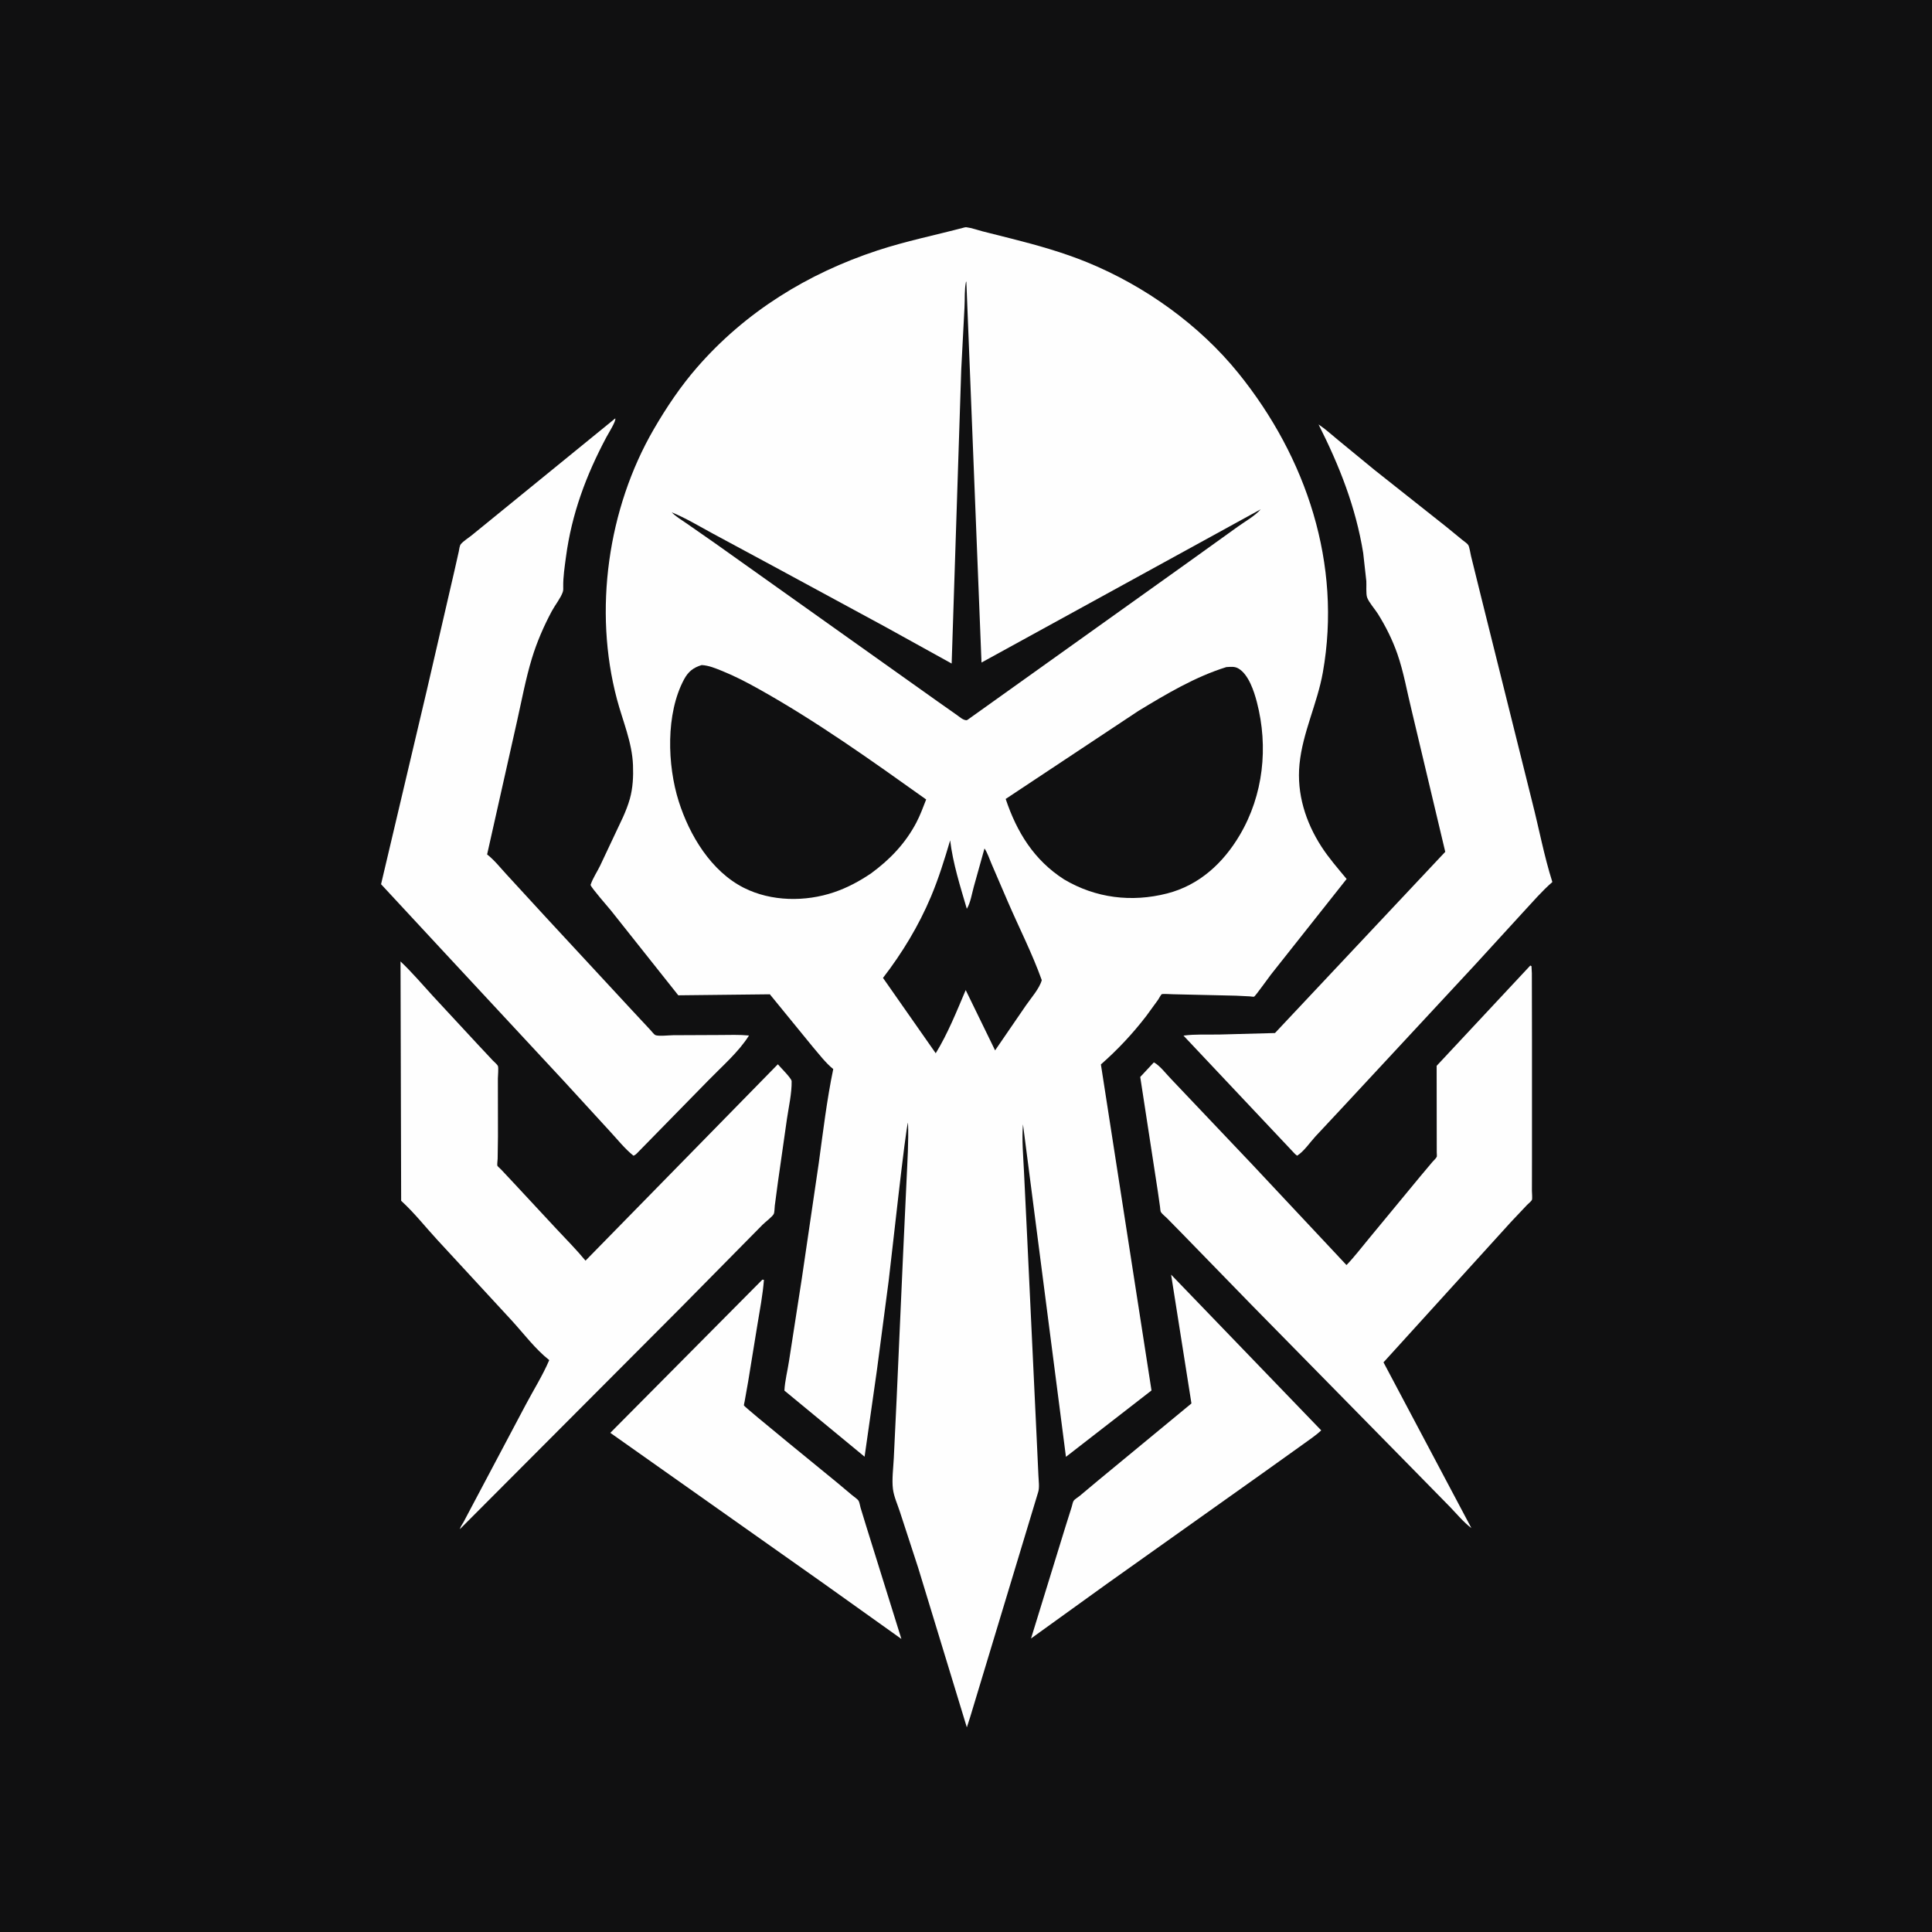 <svg version="1.1" xmlns="http://www.w3.org/2000/svg" style="display: block;" viewBox="0 0 2048 2048" width="1024" height="1024">
<path transform="translate(0,0)" fill="rgb(16,16,17)" d="M -0 -0 L 2048 0 L 2048 2048 L -0 2048 L -0 -0 z"/>
<path transform="translate(0,0)" fill="rgb(254,254,254)" d="M 1241.42 1351.17 L 1400.57 1516.28 C 1394.63 1521.8 1387.48 1526.48 1380.92 1531.28 L 1338.67 1561.48 L 1173.51 1678.81 L 1092.93 1736.86 L 1129.46 1618.27 L 1136 1597.54 C 1136.6 1595.68 1137.14 1592.28 1138.16 1590.8 C 1139.21 1589.28 1142.93 1587.03 1144.5 1585.72 L 1163.35 1569.94 L 1262.98 1487.71 L 1241.42 1351.17 z"/>
<path transform="translate(0,0)" fill="rgb(254,254,254)" d="M 808.129 1356.5 L 809.807 1356.69 C 808.548 1372.71 805.473 1388.66 802.847 1404.5 L 793.077 1464.5 L 789.355 1485.49 C 789.272 1485.95 788.443 1489.47 788.577 1489.82 C 789.367 1491.93 879.062 1564.73 887.004 1571.32 L 903.341 1585.02 C 905.139 1586.54 908.764 1588.89 910.014 1590.69 C 911.035 1592.16 911.706 1596.46 912.246 1598.29 L 918.285 1618 L 955.515 1737.35 L 872.045 1677.82 L 646.958 1518.87 L 808.129 1356.5 z"/>
<path transform="translate(0,0)" fill="rgb(254,254,254)" d="M 1622.18 1023.5 L 1623.44 1024.15 L 1623.83 1031.65 L 1623.96 1102.13 L 1623.96 1227.66 L 1623.9 1262.44 C 1623.89 1264.5 1624.52 1270.39 1623.88 1271.99 C 1623.39 1273.2 1619.76 1276.24 1618.74 1277.3 L 1601.84 1295.17 L 1466.57 1444.14 L 1559.73 1619.84 C 1551.5 1613.69 1544.27 1604.89 1537.14 1597.48 L 1500.69 1560.32 L 1326.5 1383.06 L 1252.38 1306.92 L 1236.97 1291.24 C 1235.19 1289.46 1231.9 1286.94 1230.61 1284.87 C 1229.97 1283.84 1229.86 1280.68 1229.69 1279.4 L 1227.43 1263.53 L 1208.7 1141.63 L 1223.13 1126.17 C 1229.18 1129.11 1236.81 1139.14 1241.71 1144.09 L 1327.54 1234.53 L 1427.33 1341.01 C 1435.88 1332.2 1443.57 1321.92 1451.46 1312.51 L 1505.27 1247.35 L 1518.2 1231.95 C 1519.35 1230.6 1522.41 1227.75 1523.02 1226.25 C 1523.31 1225.56 1523.02 1222.31 1523.02 1221.4 L 1523 1206.78 L 1522.91 1129.82 L 1622.18 1023.5 z"/>
<path transform="translate(0,0)" fill="rgb(254,254,254)" d="M 424.569 1019.16 C 436.682 1030.6 447.65 1043.56 458.905 1055.84 L 507.012 1107.73 L 522.304 1124.07 C 523.573 1125.42 527.051 1128.34 527.758 1129.86 C 528.68 1131.86 527.764 1140.55 527.77 1143.19 L 527.856 1204.48 L 527.531 1228.31 C 527.481 1229.65 526.834 1234.83 527.226 1235.7 C 527.62 1236.56 530.532 1239.02 531.249 1239.78 L 542.691 1251.99 L 590.004 1302.86 C 600.327 1313.93 611.029 1324.67 620.669 1336.35 L 824.551 1128.19 C 827.256 1131.46 839.106 1143.05 839.163 1146.11 C 839.398 1158.77 836.068 1173.44 834.203 1186.03 L 824.577 1253.48 L 821.305 1278.11 C 821.044 1280.16 821.059 1285.17 820.195 1286.88 C 818.673 1289.89 811.124 1295.45 808.368 1298.26 L 720.728 1387.09 L 487.523 1620.95 C 487.982 1618.47 490.234 1615.51 491.471 1613.29 L 498.436 1600.13 L 557.254 1489.14 C 565.55 1473.48 575.273 1458.04 582.223 1441.76 C 567.741 1430.44 554.957 1413.46 542.513 1399.85 L 463.549 1314.3 C 451.223 1300.96 439.619 1286.15 426.28 1273.85 L 425.24 1272.9 L 424.569 1019.16 z"/>
<path transform="translate(0,0)" fill="rgb(254,254,254)" d="M 1397.73 449.925 C 1404.99 454.79 1411.6 460.827 1418.35 466.383 L 1457.11 498.222 L 1533.15 558.445 L 1550.23 572.427 C 1551.94 573.868 1555.18 575.899 1556.31 577.6 C 1557.79 579.832 1558.55 586.304 1559.31 589.26 L 1570.59 634.913 L 1624.21 850.126 C 1631.43 878.341 1636.75 907.227 1645.56 934.99 C 1634.54 944.53 1624.85 955.885 1614.93 966.568 L 1563.59 1022.68 L 1423.66 1173.36 L 1394.19 1204.92 C 1388.69 1210.97 1381.91 1220.87 1375 1225.06 L 1372.88 1223.39 L 1254.54 1097.8 C 1266.85 1096.08 1280.29 1096.9 1292.77 1096.63 L 1351.52 1095.06 L 1532.03 902.962 L 1496.46 753.294 C 1491.53 733.439 1488.02 712.463 1481.27 693.171 C 1476.05 678.249 1469.06 664.227 1460.7 650.814 C 1457.6 645.821 1451.06 638.576 1449.21 633.333 C 1447.82 629.422 1448.64 620.366 1448.36 615.998 L 1445.04 586.156 C 1437.15 537.451 1419.84 493.78 1397.73 449.925 z"/>
<path transform="translate(0,0)" fill="rgb(254,254,254)" d="M 652.202 443.5 C 653.347 446.135 644.756 459.73 642.834 463.34 C 621.234 503.903 606.002 544.773 599.924 590.55 C 598.591 600.592 596.891 611.608 597.039 621.733 C 597.069 623.794 597.238 625.555 596.56 627.563 C 594.41 633.931 588.322 641.503 584.981 647.746 C 576.442 663.705 569.051 680.701 563.798 698.034 C 557.205 719.788 553.101 742.148 548.126 764.296 L 516.364 905.746 C 523.962 911.6 530.621 920.146 537.172 927.198 L 578.568 972.255 L 669.5 1070.44 L 689.476 1091.87 C 690.536 1092.97 693.394 1096.68 694.618 1097.22 C 697.926 1098.7 709.387 1097.39 713.573 1097.37 L 762.808 1097.15 C 773.162 1097.11 783.658 1096.67 793.967 1097.68 C 783.117 1115.05 765.373 1130.35 751.058 1145.08 L 676.376 1221.34 C 674.78 1222.98 673.708 1224.31 671.5 1225.08 C 662.438 1217.88 654.624 1207.98 646.727 1199.45 L 597.806 1146.08 L 467.599 1005.94 L 403.937 937.313 L 452.323 732.253 L 481.632 605.449 L 486.372 584.401 C 486.806 582.293 487.144 578.408 488.567 576.743 C 491.307 573.537 496.36 570.386 499.713 567.701 L 524.931 547.18 L 652.202 443.5 z"/>
<path transform="translate(0,0)" fill="rgb(254,254,254)" d="M 1022.32 241.119 C 1023.13 240.95 1023.61 240.798 1024.5 240.906 C 1029.98 241.57 1036.03 243.807 1041.42 245.193 L 1072.25 252.977 C 1099.4 259.86 1126.54 267.451 1152.5 278.073 C 1213.52 303.039 1271.34 344.273 1312.89 395.739 C 1385 485.07 1422.6 598.027 1402.29 712.691 C 1396.38 746.026 1380.8 776.507 1377.52 810.156 C 1374.48 841.261 1383.93 871.412 1400.78 897.471 C 1408.61 909.59 1418.29 920.64 1427.48 931.743 L 1347.26 1033.05 C 1345.23 1035.66 1330.63 1056 1329.46 1056.48 C 1328.74 1056.78 1325.85 1056.26 1324.88 1056.2 L 1310.28 1055.47 L 1243.3 1053.95 C 1241.38 1053.94 1232.62 1053.27 1231.41 1053.94 C 1230.69 1054.34 1228.32 1058.76 1227.6 1059.82 L 1215.02 1077.1 C 1200.59 1095.85 1184.77 1112.72 1167 1128.34 L 1220.64 1473.94 L 1129.95 1544.3 L 1084.4 1191.83 C 1083.05 1207.92 1084.67 1225.23 1085.44 1241.41 L 1089.01 1315 L 1098.85 1522.97 L 1100.77 1564.23 C 1100.97 1569.41 1102.07 1576.88 1100.49 1581.75 L 1028.39 1820.25 L 1024.89 1831.08 L 973.333 1662.02 L 953.922 1602.53 C 951.444 1594.88 947.576 1586.48 946.56 1578.5 C 945.282 1568.46 946.96 1555.99 947.455 1545.8 L 950.442 1483.5 L 957.32 1329.5 L 960.988 1251 C 961.882 1230.86 963.306 1210.25 962.534 1190.11 C 960.108 1194.1 944.552 1337.59 942.032 1357.66 L 929.548 1452.56 L 916.494 1544.17 L 831.513 1474.09 C 831.985 1463.85 834.907 1452.81 836.424 1442.56 L 849.928 1355.5 L 867.918 1233 C 872.476 1199.86 876.451 1166.01 883.28 1133.26 C 875.167 1126.77 868.051 1117.23 861.276 1109.36 L 816.064 1054 L 719.018 1055.07 L 647.68 965.228 C 644.7 961.529 626.55 940.882 626.047 938.098 C 625.99 937.785 626.217 937.485 626.323 937.185 C 628.664 930.567 633.067 924.02 636.163 917.637 L 660.5 866.02 C 663.209 859.898 665.844 853.306 667.651 846.858 C 670.905 835.244 671.467 822.987 670.999 811 C 670.057 786.867 660.142 764.334 654.002 741.262 C 628.97 647.195 644.275 539.079 693.008 455.031 C 706.334 432.048 721.371 409.63 738.818 389.57 C 790.102 330.602 856.109 289.886 929.995 265.552 C 960.249 255.588 991.563 249.251 1022.32 241.119 z"/>
<path transform="translate(0,0)" fill="rgb(16,16,17)" d="M 1007.21 890.799 C 1010.1 915.167 1017.97 939.809 1024.86 963.341 C 1028.73 957.267 1030.35 946.815 1032.31 939.824 L 1043.6 899.392 C 1046.81 904.002 1048.96 910.915 1051.27 916.183 L 1068.42 956.022 C 1080.31 983.591 1094.24 1010.75 1104.32 1039 C 1101.86 1047.92 1092.93 1057.96 1087.57 1065.73 L 1054.84 1113.46 L 1046.48 1096.28 L 1023.69 1049.52 C 1014.11 1072.05 1004.74 1095.61 991.913 1116.5 L 936.013 1036.62 C 956.446 1010.11 973.833 981.404 986.843 950.522 C 994.996 931.171 1001.26 910.916 1007.21 890.799 z"/>
<path transform="translate(0,0)" fill="rgb(16,16,17)" d="M 1024.03 298.5 L 1024.38 298.796 L 1040.44 702.31 L 1336.39 539.908 C 1330.42 546.849 1319.72 552.843 1312.21 558.234 L 1259.35 596.168 L 1025.5 763.128 L 1024.39 763.488 C 1020.65 763.186 1017.65 760.289 1014.67 758.172 L 993.353 743.167 L 757.914 575.817 L 727.692 554.757 C 722.479 551.148 716.483 547.642 712.058 543.105 C 726.818 549.068 741.184 557.804 755.202 565.392 L 821.336 601.032 L 938.497 664.501 L 1008.8 703.385 L 1018.95 391.904 L 1022.42 325.559 C 1022.93 316.75 1022.18 307.097 1024.03 298.5 z"/>
<path transform="translate(0,0)" fill="rgb(16,16,17)" d="M 743.795 705.002 C 751.294 705.357 758.712 708.496 765.607 711.293 C 778.795 716.642 791.048 722.978 803.463 729.901 C 865.593 764.548 923.891 806.246 981.771 847.473 C 978.518 855.744 975.428 864.29 971.269 872.156 C 959.633 894.168 943.443 911.043 923.5 925.704 C 911.118 934.113 898.295 941.009 884.095 945.828 C 853.724 956.135 817.55 955.767 788.57 941.145 C 753.796 923.601 730.917 885.51 719.5 849.531 C 707.312 811.121 705.546 756.414 725.243 719.957 C 729.645 711.81 735.098 707.627 743.795 705.002 z"/>
<path transform="translate(0,0)" fill="rgb(16,16,17)" d="M 1299.96 707.149 C 1304.48 706.896 1308.61 706.223 1312.72 708.597 C 1323.55 714.86 1329.37 732.803 1332.38 744.419 C 1344.67 791.85 1339.25 842.768 1314.24 885.139 C 1296.69 914.873 1271.26 938.388 1237.24 947.094 C 1199.53 956.744 1161.38 952.056 1127.92 932.175 C 1096.09 911.738 1077.89 882.159 1066.06 846.916 L 1206.68 753.647 C 1236.15 735.759 1266.88 717.446 1299.96 707.149 z"/>
</svg>